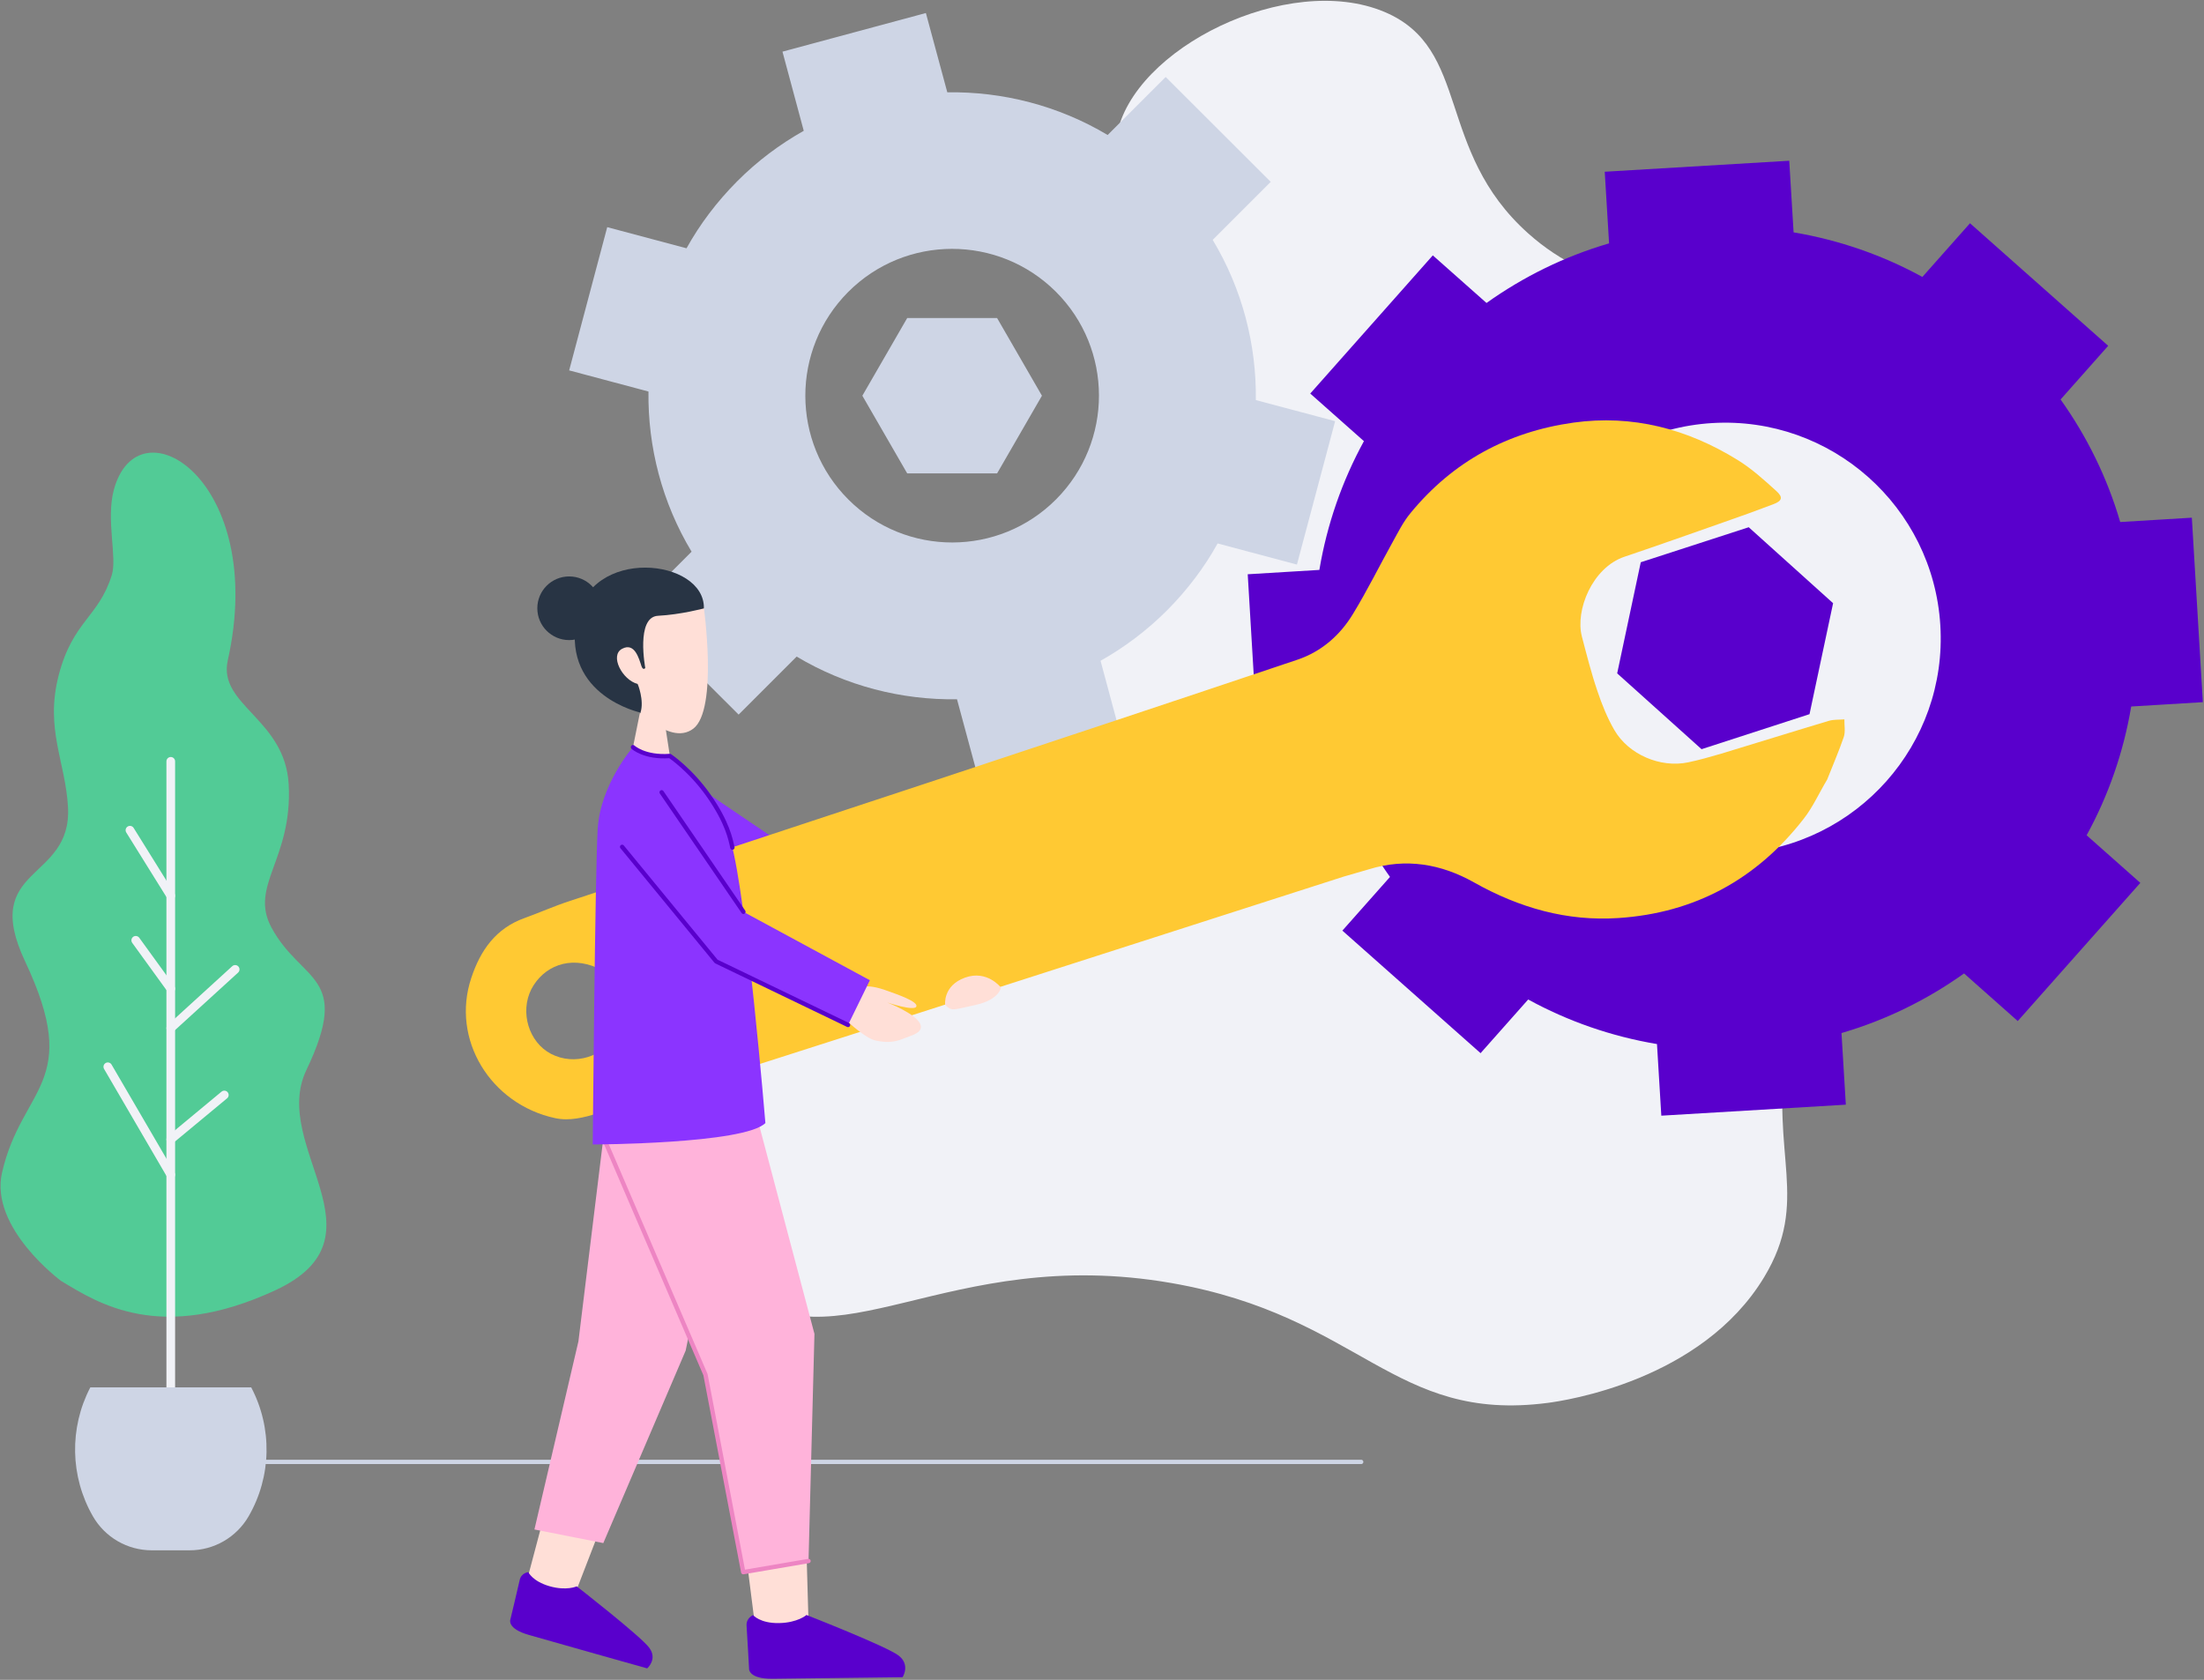 <?xml version="1.0" standalone="no"?>
<svg width="1523px" height="1161px" viewBox="0 0 1523 1161" version="1.1" xmlns="http://www.w3.org/2000/svg" xmlns:xlink="http://www.w3.org/1999/xlink">
    <rect x="0" y="0" width="1523" height="1161" fill="#808080" stroke="none"/>
    <!-- Generator: Sketch 63.1 (92452) - https://sketch.com -->
    <title>maintenance</title>
    <desc>Created by Webpixels.</desc>
    <g id="Page-1" stroke="none" stroke-width="1" fill="none" fill-rule="evenodd">
        <g id="maintenance">
            <path d="M507.3,888.8 C464.8,851.7 444.5,781.1 463.6,729.8 C477.4,692.6 508.7,673.8 545.1,652.3 C661.2,583.7 727.3,620.4 761.7,570 C797.7,517.2 733.3,465.2 769.7,374 C795.4,309.8 837.5,310.2 843.3,260.4 C852,185.7 760.9,153.7 771.7,93.7 C782.6,33.4 890.1,-19.7 956.6,8.2 C1016.8,33.5 991.5,103.6 1056,161.3 C1147.5,243.1 1266.3,163 1355.3,243.4 C1404.3,287.7 1422.9,361.3 1417.8,417.7 C1405.6,553.3 1258.4,571.2 1234.5,724.7 C1223.1,797.9 1251,829.9 1219,882.8 C1175.7,954.4 1081,968.1 1069.6,969.6 C962.5,983.6 940.7,909.7 809.6,886.8 C653,859.5 576.4,949 507.3,888.8 Z" id="Path" fill="#F1F2F7" fill-rule="nonzero"></path>
            <path d="M1522.2,485.3 L1514.6,357.8 L1465.1,360.8 C1456.1,330 1442,301.5 1423.9,276.1 L1456.8,239 L1361.3,154.3 L1328.4,191.4 C1301,176.4 1271,165.9 1239.4,160.6 L1236.4,111.1 L1108.9,118.7 L1111.9,168.2 C1081.1,177.2 1052.6,191.3 1027.2,209.4 L990.1,176.5 L905.4,272 L942.5,304.9 C927.5,332.3 917,362.3 911.7,393.9 L862.2,396.9 L869.8,524.4 L919.3,521.4 C928.3,552.2 942.4,580.7 960.5,606.1 L927.6,643.2 L1023.1,727.9 L1056,690.8 C1083.4,705.8 1113.4,716.3 1145,721.6 L1148,771.1 L1275.5,763.5 L1272.5,714 C1303.3,705 1331.8,690.9 1357.2,672.8 L1394.3,705.7 L1479,610.2 L1441.9,577.3 C1456.9,549.9 1467.4,519.9 1472.7,488.3 L1522.2,485.3 Z M1201,589.8 C1118.9,594.7 1048.4,532.1 1043.4,450 C1038.4,367.9 1101.1,297.4 1183.2,292.4 C1265.3,287.5 1335.8,350.1 1340.8,432.2 C1345.8,514.3 1283.1,584.8 1201,589.8 Z" id="Shape" fill="#5900CC" fill-rule="nonzero"></path>
            <path d="M806.5,421.8 C820.5,407.7 832.2,392.2 841.4,375.6 L896.2,390.2 L922.6,291.1 L867.8,276.5 C868.3,238.2 858.4,199.7 838,165.8 L878.1,125.7 L805.5,53.2 L765.4,93.3 C731.4,73 692.9,63.2 654.6,63.8 L639.8,9 L540.7,35.7 L555.4,90.4 C538.9,99.7 523.3,111.3 509.3,125.4 C495.3,139.5 483.6,155 474.4,171.6 L419.6,157 L393.3,256 L448.1,270.6 C447.6,308.9 457.5,347.4 477.9,381.3 L437.8,421.4 L510.4,493.9 L550.5,453.8 C584.5,474.1 623,483.9 661.3,483.3 L676.1,538.1 L775.2,511.4 L760.5,456.7 C776.9,447.5 792.5,435.8 806.5,421.8 Z M586.3,345.3 C546.6,305.7 546.6,241.5 586.1,201.8 C625.7,162.1 689.9,162.1 729.6,201.6 C769.3,241.2 769.3,305.4 729.8,345.1 C690.3,384.8 626,384.9 586.3,345.3 Z" id="Shape" fill="#CED5E5" fill-rule="nonzero"></path>
            <line x1="162.5" y1="1010.4" x2="940.6" y2="1010.4" id="Path" stroke="#CED5E5" stroke-width="3" stroke-linecap="round" stroke-linejoin="round"></line>
            <polygon id="Path" fill="#8B34FF" fill-rule="nonzero" points="475.8 539.4 655.5 661.1 639.9 688.2 447.6 571.4"></polygon>
            <polygon id="Path" fill="#FFDFD7" fill-rule="nonzero" points="426.1 805.1 407.5 928.6 359.4 1110.2 393.1 1112.6 461 936.9 499.1 807.7"></polygon>
            <polygon id="Path" fill="#FFDFD7" fill-rule="nonzero" points="447.6 824.6 499.5 947.8 523.9 1140.7 558.7 1121.4 553.1 925.5 515.8 786.1"></polygon>
            <polygon id="Path" fill="#FFB3DA" fill-rule="nonzero" points="417.6 781.1 399.7 927.1 369.3 1057.1 416.9 1066.5 473.8 933.5 505.6 779.7"></polygon>
            <polygon id="Path" fill="#FFB3DA" fill-rule="nonzero" points="417 786.1 487.5 950.1 513.6 1086.6 558.7 1078.9 562.8 921.9 522.2 768.7"></polygon>
            <path d="M365.1,1086.6 C365.1,1086.6 360.2,1087 359.1,1092.1 C358,1097.2 352.7,1119.2 352.7,1119.2 C352.7,1119.2 349.9,1125.6 365.5,1130 C381,1134.5 447.2,1153.1 447.2,1153.1 C447.2,1153.1 454.6,1146.8 448.6,1138.8 C442.7,1130.8 398.5,1096.4 398.5,1096.4 C398.5,1096.4 391.5,1099.7 379.7,1096.3 C367.9,1092.9 365.1,1086.6 365.1,1086.6 Z" id="Path" fill="#5900CC" fill-rule="nonzero"></path>
            <path d="M520.4,1116.3 C520.4,1116.3 515.5,1118.2 515.9,1123.7 C516.3,1129.2 517.6,1153.1 517.6,1153.1 C517.6,1153.1 516.7,1160.4 533.8,1160.3 C550.9,1160.1 623.7,1159.2 623.7,1159.2 C623.7,1159.2 629.3,1150.6 620.9,1144.2 C612.5,1137.8 557.3,1116.2 557.3,1116.2 C557.3,1116.2 551.2,1121.6 538.2,1121.8 C525.2,1122 520.4,1116.3 520.4,1116.3 Z" id="Path" fill="#5900CC" fill-rule="nonzero"></path>
            <polyline id="Path" stroke="#ED85C3" stroke-width="3" stroke-linecap="round" stroke-linejoin="round" points="417 786.1 487.5 950.1 513.6 1086.6 558.7 1078.9"></polyline>
            <path d="M1246.3,566 C1213.9,607.6 1171.3,631 1118.4,634.5 C1082.7,636.9 1049.7,627.4 1018.6,609.9 C995.9,597.1 971.5,592.9 946,600.8 C940.2,602.6 934.2,604.1 928.4,605.9 C795.9,648.4 663.5,691.1 530.9,733.5 C491.8,746 452.4,757.7 413.1,769.5 C403.6,772.3 393.7,775 383.6,772.8 C339,763.2 311.4,718.4 325.7,675.8 C332,656.8 342.6,641.6 362.5,634.5 C372.8,630.8 382.8,626.3 393.2,622.9 C477.7,594.9 562.4,567.1 646.9,539.1 C730.2,511.5 813.5,483.9 896.7,455.9 C913.2,450.3 926.1,439 935,424.2 C944.7,408.3 953,391.5 962.1,375.1 C966,368.1 969.6,360.7 974.7,354.6 C1003.9,319 1041.8,298.5 1087.2,292.1 C1128.2,286.4 1165.9,296.4 1200.7,317.9 C1210.3,323.8 1218.9,331.6 1227.4,339.3 C1232.3,343.7 1231.5,346.2 1225.4,348.5 C1214.3,352.7 1203.1,356.8 1191.8,360.7 C1168.7,368.8 1145.7,377 1122.5,384.8 C1100.3,392.3 1088.4,421.8 1093.1,439.9 C1096.4,452.5 1099.6,465.2 1103.8,477.5 C1106.9,486.8 1110.6,496 1115.5,504.5 C1125.3,521.5 1147.3,530.9 1166.5,526.9 C1174.2,525.3 1181.8,523.1 1189.4,520.9 C1214.2,513.4 1239,505.6 1263.8,498.2 C1267.2,497.2 1270.9,497.5 1274.5,497.2 C1274.4,501.2 1275.3,505.6 1274.1,509.3 C1270.7,519.3 1266.4,529.1 1262.6,538.8 C1257,548.1 1252.7,557.9 1246.3,566 Z M380.8,728.4 C397,736.8 417.5,730.4 425.7,714.5 C434.5,697.4 429,676.3 412.8,669 C393.5,660.3 375.5,667.9 367.2,683.6 C359.1,699.6 365.4,720.4 380.8,728.4 Z" id="Shape" fill="#FFC933" fill-rule="nonzero"></path>
            <polygon id="Path" fill="#5900CC" fill-rule="nonzero" points="1208.4 364.4 1133.8 388.6 1117.5 465.4 1175.8 517.8 1250.4 493.6 1266.7 416.9"></polygon>
            <path d="M437.4,516.4 C437.4,516.4 414.8,542.1 413,573.1 C411.2,604.1 409.6,791 409.6,791 C409.6,791 514.3,790.7 528.9,776.2 C528.9,776.2 516,619.9 505,581.6 C494.1,543.4 462.9,522.5 462.9,522.5 L437.4,516.4 Z" id="Path" fill="#8B34FF" fill-rule="nonzero"></path>
            <path d="M586,706.3 C586,706.3 598.1,717.6 604.8,719.1 C611.5,720.6 617.5,720.6 623.6,718.1 C629.4,715.7 637.9,714.1 636.1,708.3 C633.8,700.9 613.2,692.9 613.2,692.9 C613.2,692.9 631.8,699.1 633.2,695.7 C634.6,692.2 620.2,687.3 611.4,684.2 C602.6,681.1 598,681.8 598,681.8 L586,706.3 Z" id="Path" fill="#FFDFD7" fill-rule="nonzero"></path>
            <path d="M442.1,493.1 L437.4,516.4 C437.4,516.4 446.3,524.1 462.9,522.5 L458.9,496.5 C458.9,496.4 452.8,486.4 442.1,493.1 Z" id="Path" fill="#FFDFD7" fill-rule="nonzero"></path>
            <path d="M486.2,418.6 C486.2,418.6 496.4,490.4 479.1,503.6 C461.8,516.8 435.1,484.7 435.1,484.7 C435.1,484.7 399.7,453.5 414.1,422.1 C428.6,390.8 483.9,395.6 486.2,418.6 Z" id="Path" fill="#FFDFD7" fill-rule="nonzero"></path>
            <polygon id="Path" fill="#8B34FF" fill-rule="nonzero" points="457.2 547.6 513.7 630.2 601.1 677.5 586 708.4 494.9 664.5 429.9 585.3"></polygon>
            <path d="M442.6,492.5 C442.6,492.5 389.1,481.1 398.2,429 C407.3,376.9 487.2,386.1 486.4,420.5 C486.4,420.5 470.3,424.8 454.7,425.6 C439.2,426.4 445.9,461.7 445.9,461.7 C445.9,461.7 444.4,463.6 443.3,460.5 C441.5,455.1 438.6,443.8 429.9,448.4 C421.1,453 430,470 440.6,472.7 C440.7,472.6 445.3,484.2 442.6,492.5 Z" id="Path" fill="#283444" fill-rule="nonzero"></path>
            <circle id="Oval" fill="#283444" fill-rule="nonzero" cx="393.3" cy="420.4" r="22"></circle>
            <line x1="513.7" y1="630.2" x2="457.2" y2="547.6" id="Path" stroke="#5900CC" stroke-width="3" stroke-linecap="round" stroke-linejoin="round"></line>
            <polyline id="Path" stroke="#5900CC" stroke-width="3" stroke-linecap="round" stroke-linejoin="round" points="429.9 585.3 494.9 664.5 586 708.4"></polyline>
            <path d="M653.1,694.5 C653.1,694.5 651.4,681.3 666.8,675.7 C682.2,670.1 691.7,682.6 691.7,682.6 C691.7,682.6 690.5,690.9 674.4,694.5 C658.1,698 658,699.2 653.1,694.5 Z" id="Path" fill="#FFDFD7" fill-rule="nonzero"></path>
            <path d="M437.4,516.4 C437.4,516.4 445.3,523.8 462.9,522.5 C462.9,522.5 477.2,532 489.9,550.2 C502.6,568.4 504.8,579.9 506.1,585.8" id="Path" stroke="#5900CC" stroke-width="3" stroke-linecap="round" stroke-linejoin="round"></path>
            <line x1="1208.4" y1="364.4" x2="1175.8" y2="517.8" id="Path"></line>
            <polygon id="Path" fill="#CED5E5" fill-rule="nonzero" points="689 219.8 626.9 219.8 595.9 273.5 626.9 327.2 689 327.2 720 273.5"></polygon>
            <path d="M42.2,885.3 C42.2,885.3 -7.3,848.8 1.4,810.5 C15,750.8 57.3,749.2 17.4,664.6 C-14,598 49.7,609.6 47,558 C45.3,526.5 31,504 40.5,466.9 C50.3,429 68.2,426.8 77.3,397.3 C81,385.2 73.2,359.3 78.6,338.8 C95.2,275.9 185.2,332 157.4,456.4 C150.5,487.5 197.1,496.8 199.5,542.3 C202.2,594 172,612.2 187.6,641.1 C208.4,679.6 243.4,673.3 211.7,739.6 C186.4,792.6 269.8,854.9 190.2,891.8 C110.6,928.7 67.7,900.7 42.2,885.3 Z" id="Path" fill="#52CB96" fill-rule="nonzero"></path>
            <line x1="118" y1="526.2" x2="118" y2="987.4" id="Path" stroke="#F1F2F7" stroke-width="6" stroke-linecap="round" stroke-linejoin="round"></line>
            <line x1="118" y1="811.9" x2="74.5" y2="737.3" id="Path" stroke="#F1F2F7" stroke-width="6" stroke-linecap="round" stroke-linejoin="round"></line>
            <line x1="118" y1="710.6" x2="162.5" y2="670" id="Path" stroke="#F1F2F7" stroke-width="6" stroke-linecap="round" stroke-linejoin="round"></line>
            <line x1="118" y1="619.1" x2="89.8" y2="573.8" id="Path" stroke="#F1F2F7" stroke-width="6" stroke-linecap="round" stroke-linejoin="round"></line>
            <line x1="118" y1="787.5" x2="155" y2="756.8" id="Path" stroke="#F1F2F7" stroke-width="6" stroke-linecap="round" stroke-linejoin="round"></line>
            <line x1="118" y1="683.3" x2="93.8" y2="649.9" id="Path" stroke="#F1F2F7" stroke-width="6" stroke-linecap="round" stroke-linejoin="round"></line>
            <path d="M62.4,958.9 C47.8,986.9 48.4,1020.5 64.2,1048 L64.2,1048 C72.6,1062.6 88.1,1071.5 104.9,1071.5 L131.1,1071.5 C147.9,1071.5 163.4,1062.5 171.8,1048 L171.8,1048 C187.7,1020.5 188.3,986.9 173.6,958.9 L62.4,958.9 Z" id="Path" fill="#CED5E5" fill-rule="nonzero"></path>
        </g>
    </g>
</svg>